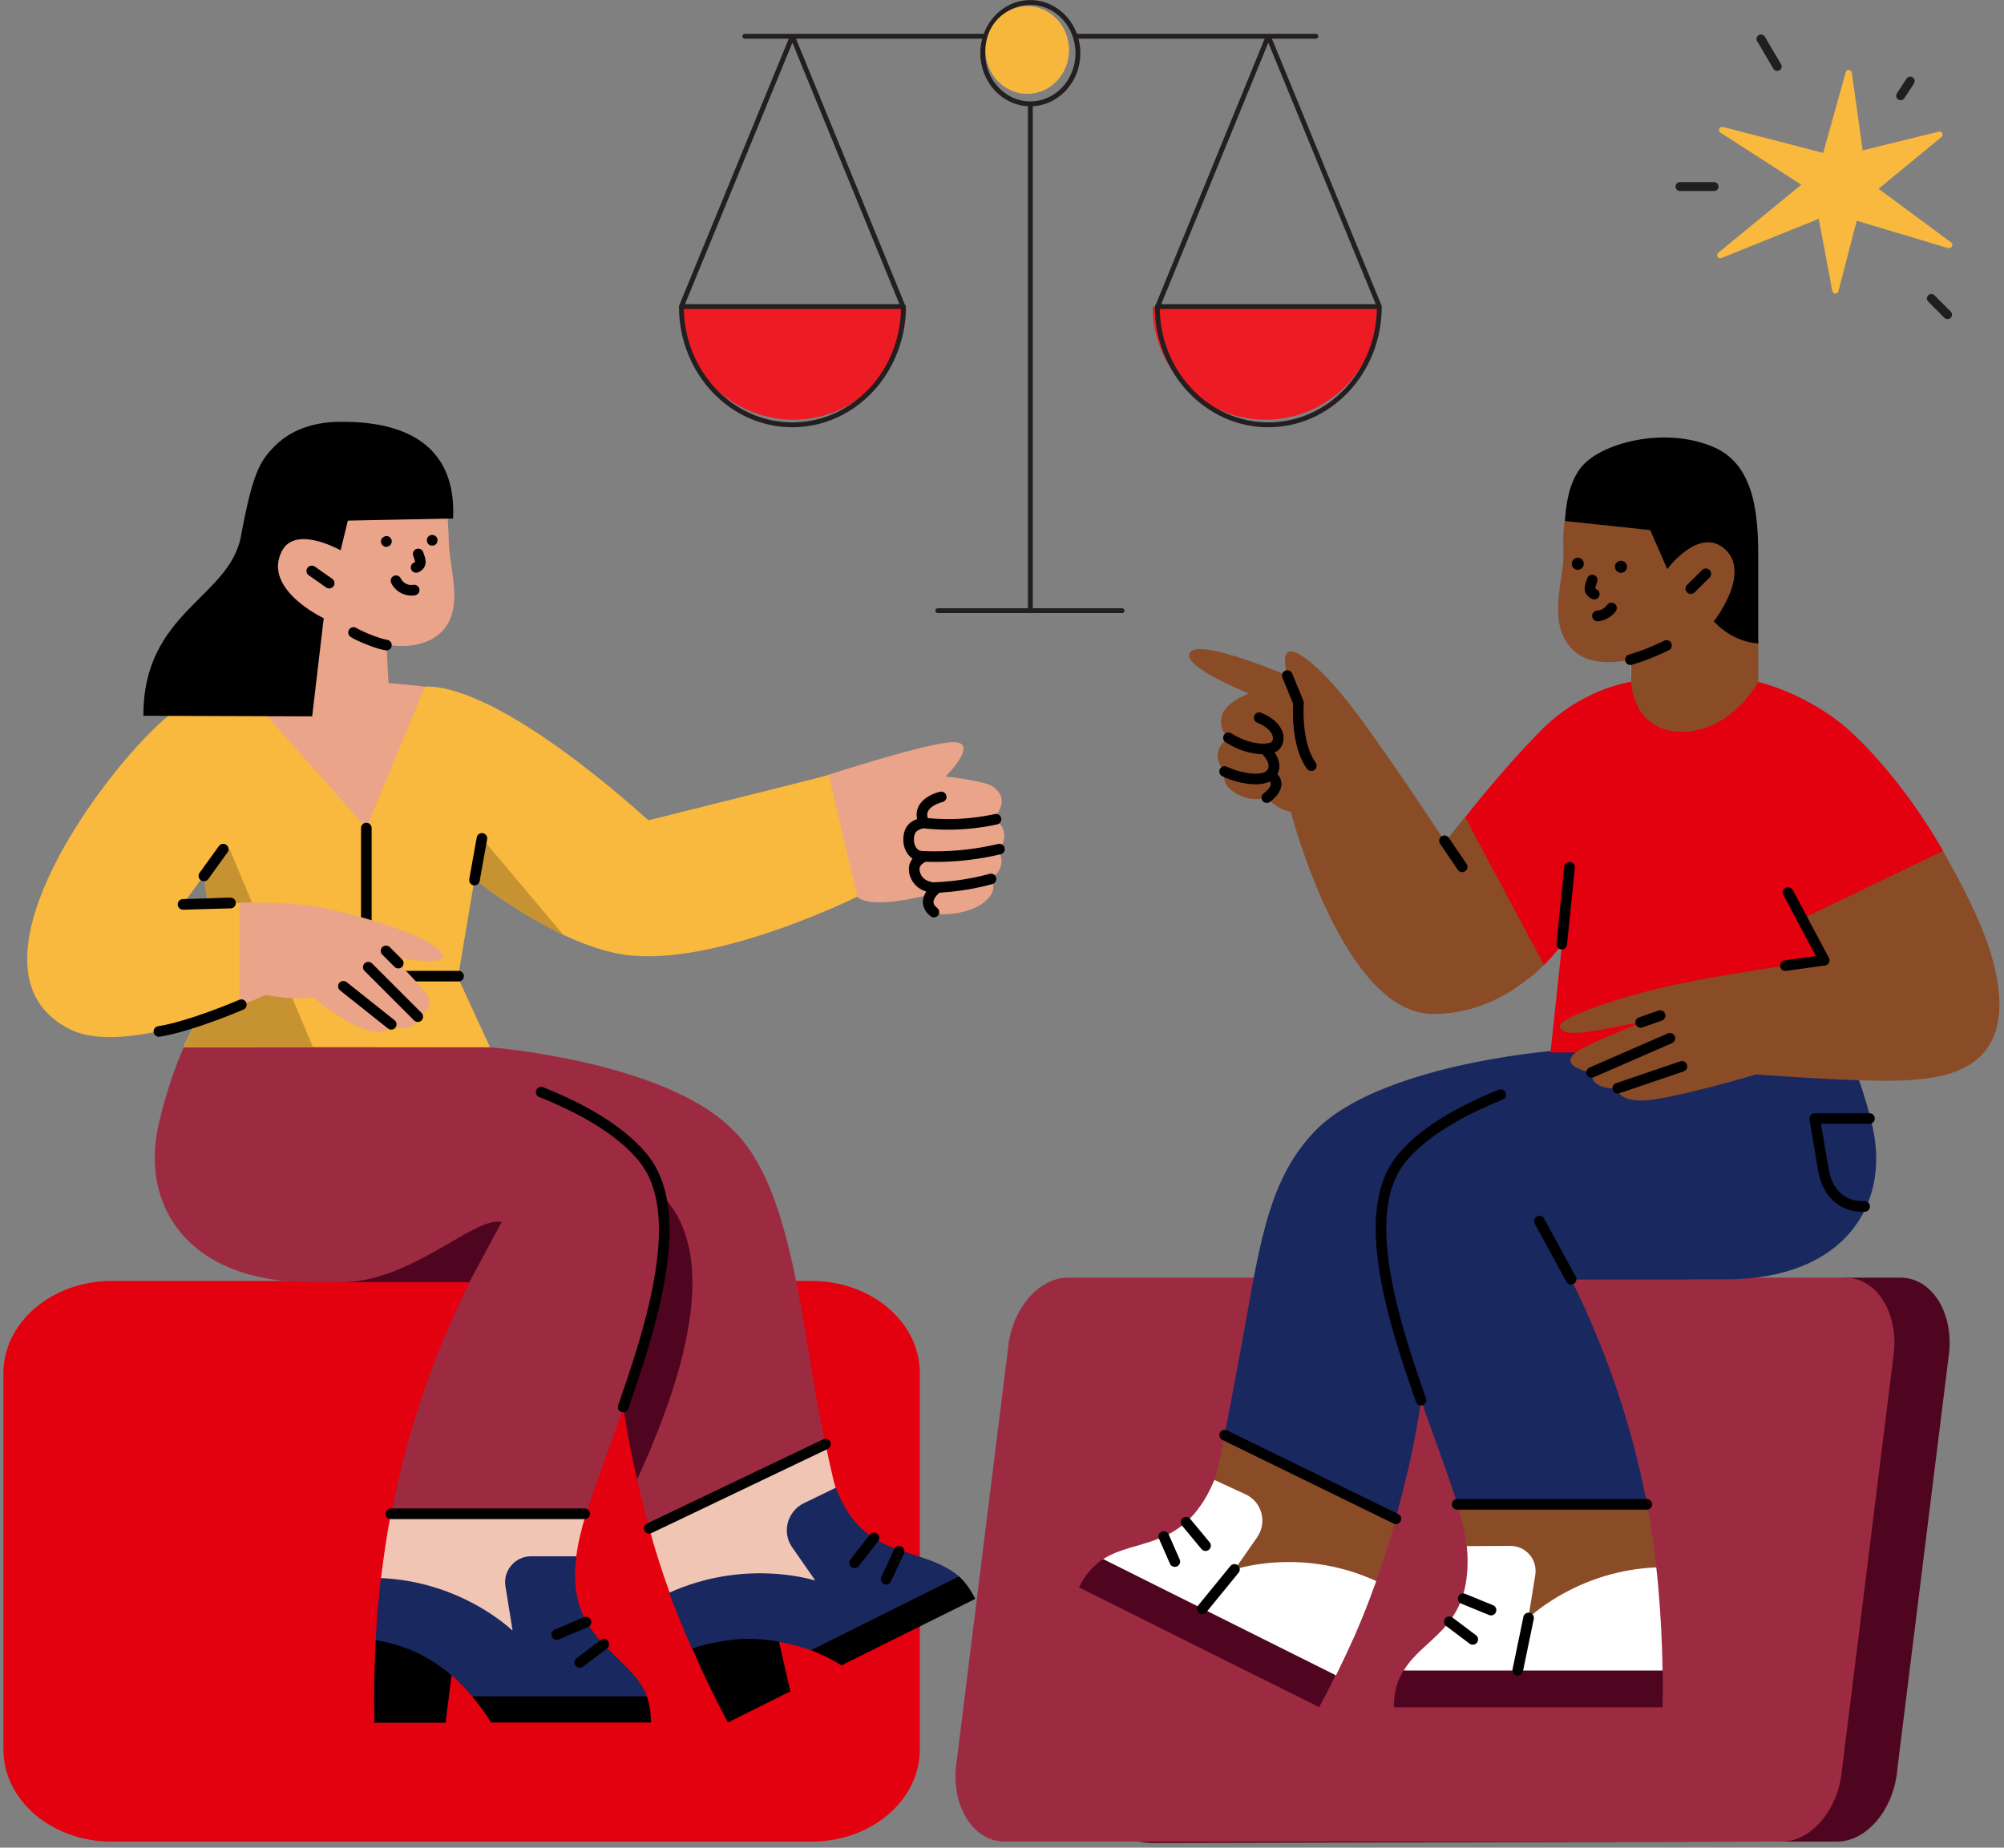 <?xml version="1.0" encoding="UTF-8"?>
<svg id="Layer_1" data-name="Layer 1" xmlns="http://www.w3.org/2000/svg" xmlns:xlink="http://www.w3.org/1999/xlink" viewBox="0 0 900 830" height="830" width="900">
  <rect x="0" y="0" width="900" height="830" fill="#808080" stroke="none"/>
  <defs>
    <style>
      .cls-1 {
        clip-path: url(#clippath);
      }

      .cls-2, .cls-3 {
        fill: none;
      }

      .cls-2, .cls-4, .cls-5, .cls-6, .cls-7, .cls-8, .cls-9, .cls-10, .cls-11, .cls-12, .cls-13, .cls-14, .cls-15 {
        stroke-width: 0px;
      }

      .cls-16 {
        clip-path: url(#clippath-1);
      }

      .cls-17 {
        clip-path: url(#clippath-2);
      }

      .cls-18 {
        stroke: #1f1f1f;
        stroke-width: 4px;
      }

      .cls-18, .cls-3 {
        stroke-linecap: round;
        stroke-linejoin: round;
      }

      .cls-18, .cls-6 {
        fill: #f9b83e;
      }

      .cls-19 {
        opacity: .2;
      }

      .cls-3 {
        stroke: #231f20;
        stroke-width: 2.18px;
      }

      .cls-5 {
        fill: #f7b73d;
      }

      .cls-7 {
        fill: #4f051f;
      }

      .cls-8 {
        fill: #894c27;
      }

      .cls-9 {
        fill: #9c2b42;
      }

      .cls-10 {
        fill: #19285f;
      }

      .cls-11 {
        fill: #e3000f;
      }

      .cls-12 {
        fill: #fff;
      }

      .cls-13 {
        fill: #ed1c24;
      }

      .cls-14 {
        fill: #e9a48a;
      }

      .cls-15 {
        fill: #f1c5b4;
      }
    </style>
    <clipPath id="clippath">
      <rect class="cls-2" x="68.68" y="436" width="85.73" height="35.86"/>
    </clipPath>
    <clipPath id="clippath-1">
      <rect class="cls-2" x="199.27" y="365.73" width="67.61" height="55.72"/>
    </clipPath>
    <clipPath id="clippath-2">
      <rect class="cls-2" x="77.94" y="370.2" width="49.22" height="37.07"/>
    </clipPath>
  </defs>
  <g>
    <path class="cls-6" d="M876.27,108.91l-32.59-24.11,28.28-23.26c.49-.43.64-1.13.35-1.7-.28-.56-.99-.91-1.63-.7l-34.15,8.41-4.88-34.92c-.07-.64-.64-1.21-1.27-1.21-.71-.07-1.27.36-1.48,1.06l-10.11,36.2-45.04-11.66c-.7-.14-1.34.14-1.63.78-.28.64-.07,1.41.49,1.77l36.34,23.4-37.25,30.54c-.57.43-.71,1.21-.36,1.84.36.56,1.06.85,1.77.56l43.7-17.6,6.08,32.45c.14.64.71,1.13,1.35,1.13h.07c.64,0,1.21-.43,1.34-1.06l8.2-31.67,41.07,12.31c.64.21,1.35-.14,1.7-.71.35-.7.21-1.42-.35-1.84Z"/>
    <path class="cls-18" d="M798.15,29.87l-7.28-12.37"/>
    <path class="cls-18" d="M853.58,43.01l4.31-6.58"/>
    <path class="cls-18" d="M867.37,134.08l7.28,7.28"/>
    <path class="cls-18" d="M769.8,83.81h-15.34"/>
  </g>
  <g>
    <g>
      <path class="cls-7" d="M824.98,827.27h-24.82l-282.62.63c-13.57,0-64.88-15.37-63.47-33.43l23.33-187.73c1.41-18.17,70.84,45.21,84.33,45.21l266.97-78h24.83c13.58,0,23.35,14.74,21.93,32.8l-23.33,187.73c-1.41,18.06-13.57,32.8-27.15,32.8"/>
      <path class="cls-9" d="M800.16,827.27h-348.99c-13.57,0-23.34-14.74-21.93-32.8l23.34-187.73c1.41-18.17,13.57-32.8,27.06-32.8h349.07c13.58,0,23.35,14.74,21.94,32.8l-23.35,187.73c-1.41,18.06-13.57,32.8-27.14,32.8"/>
      <path class="cls-8" d="M626.9,674.25l-74.48-38.41-.09.08-2.34,8.84c-1.89,9.83-3.43,17.59-4.51,20.1l4.51,49.15.09.08h59.78l8.11-3.88.09-.08c3.43-9.48,6.4-18.76,8.84-27.95v-7.94Z"/>
      <path class="cls-8" d="M741.68,708.87l2.16-4.78v-.09c-1.17-9.74-2.34-19.11-4.14-28.12l-4.24-12.45-.09-.08-82.78,1.26-.09.09,1.98,11.09c2.17,7.21,3.52,13.62,4.15,18.66l21.9,42.83h.09l61.05-28.4Z"/>
      <path class="cls-10" d="M802.53,490.58l-5.68-26.42-.09-.09-94.85,5.14-5.68,2.98c-1.18.09-76.83,6.4-105.49,35.71-22.72,23.35-25.44,55.54-34.18,101.8-2.35,12.44-4.59,24.79-6.58,34.89l.09.09,76.73,37.43.09-.09c1.97-7.57,3.78-14.61,5.32-21.19,8.38-36.98,9.28-59.24,9.28-86.83l.09-.09,93.14.26c44.1.37,77.09-40.39,67.8-83.58"/>
      <path class="cls-10" d="M622.16,535.73c-22.88,22.06-17.11,66.18,9.87,124.9h.19c2.67-11.82,4.58-22.15,5.94-31.65-11.47-32.63-22.25-68.58-16-93.25"/>
      <path class="cls-10" d="M840.95,506.09c-5.68-24.8-14.7-40.67-15.24-41.66h-.08l-52.66,3.43s-109.37,12.18-143.01,52.12c-27.41,32.46,11,111.36,24.52,155.72l.09.09h85.03l.09-.09c-7.4-38.23-19.57-71.86-34.09-100.9l.09-.09h69.34c53.2,0,73.94-33.44,65.92-68.61"/>
      <path class="cls-10" d="M693.18,548.32c-.65,0-1.26.08-1.82.24l14.16,26.06.08.08h54.82c-14.18-.04-27.96-6.61-39.71-13.19-11.78-6.6-21.52-13.19-27.54-13.19M760.7,574.7h-.27.27Z"/>
      <path class="cls-4" d="M673.07,489.54c-9.15,3.69-17.84,7.87-25.53,12.64-7.69,4.77-14.4,10.14-19.57,16.26h0c-3.68,4.37-6.23,9.5-7.84,15.15-1.62,5.65-2.31,11.81-2.31,18.33,0,11.72,2.24,24.62,5.61,37.89,3.37,13.26,7.89,26.89,12.5,39.98.44,1.24,1.8,1.89,3.03,1.45,1.24-.44,1.89-1.8,1.45-3.04-4.59-13.03-9.07-26.53-12.38-39.57-3.31-13.03-5.46-25.61-5.46-36.71,0-6.19.66-11.91,2.13-17.02,1.46-5.11,3.71-9.59,6.91-13.39h0c4.74-5.61,11.06-10.7,18.45-15.28,7.39-4.58,15.84-8.66,24.8-12.27,1.22-.49,1.81-1.88,1.32-3.1-.49-1.22-1.88-1.81-3.1-1.32Z"/>
      <path class="cls-4" d="M654.4,678.16h85.2c1.31,0,2.38-1.07,2.38-2.38s-1.07-2.38-2.38-2.38h-85.2c-1.32,0-2.38,1.07-2.38,2.38s1.06,2.38,2.38,2.38"/>
      <path class="cls-4" d="M548.93,646.81l76.92,37.6c1.18.58,2.61.09,3.18-1.09.58-1.18.09-2.61-1.09-3.18l-76.92-37.6c-1.18-.58-2.61-.09-3.18,1.09-.58,1.18-.09,2.61,1.09,3.18"/>
      <path class="cls-8" d="M702,252.62c.45-5.41-.45-12.08.71-18.57,1.36-7.3,5.06-14.34,9.65-20.29,8.66-11.37,34.54-14.79,56.45-5.23,19.57,8.38,18.4,25.97,18.4,44.08l2.44,36.34v20.74l-1.89,26.51-.09.09-55,8.56-.09-.09v-48.42l-.08-.08c-1.44.36-17.05,4.05-25.52-3.78-11.63-10.38-5.96-28.41-4.96-39.86"/>
    </g>
    <polygon class="cls-12" points="732.48 296.35 732.48 304.2 732.56 304.24 732.56 296.35 732.52 296.31 732.48 296.35"/>
    <g>
      <path class="cls-8" d="M748.26,289.77c-8.02,4.51-14.87,6.31-15.7,6.5l-.04.04.04.04v7.89l.09.05,15.79-14.33c.08-.09,0-.18-.19-.18"/>
      <path class="cls-4" d="M709.67,210.43c8.56-11.46,38.05-19.12,59.96-9.57,19.56,8.39,20.01,33.27,20.01,51.4v36.7l-.09.09c-7.57-.54-14.69-4.33-19.84-9.92v-.09c.99-1.26,17.05-22.26,4.51-32.73-10.91-9.11-24.17,7.58-25.33,9.2h-.18l-7.57-17.31-.09-.09-38.14-4.05-.09-.09c.54-8.48,2.08-17.14,6.86-23.53"/>
      <path class="cls-11" d="M658,367.14c8.75-11.18,22.72-27.59,34.36-39.32,17.22-17.22,36.7-21,40.13-21.55l.08.09c.09,1.61,1.27,22.36,22.82,22.36s33.55-21.1,34.27-22.36h.09c12.72,3.43,24.43,9.2,34.9,16.95,10.91,7.93,31.46,29.94,47.96,58.88v.08l-38.14,28.77v.08l-4.42,61.59-.08.09h-133.55l-.08-.09,5.14-48.15-.19-.09c-2.25,3.15-4.95,5.94-7.76,8.92h-.08l-8.57-8.56-26.87-57.7Z"/>
    </g>
    <polygon class="cls-11" points="803.26 400.95 803.08 400.95 800.28 472.63 800.38 472.73 829.77 472.73 829.86 472.63 819.22 431.34 809.75 412.5 803.26 400.95"/>
    <g>
      <path class="cls-8" d="M534.02,294.46c0-9.56,41.03,7.67,43.91,8.93l.09-.09c-.36-1.35-2.34-9.83.9-10.64,3.61-.9,13.52,6.31,26.96,23.36,12.72,16.04,41.57,59.6,43.1,62.03h.17c.45-.54,2.62-3.24,5.86-7.4.9-1.07,1.81-2.25,2.79-3.51h.19l35.35,66.19v.08c-3.43,3.52-8.03,7.49-13.62,11.09-9.29,5.95-21.37,11.01-36.07,11.01-40.13,0-63.3-88.46-63.93-90.8l-.08-.09c-5.96-.9-10.28-5.77-10.73-6.22h-.09c-3.88.99-8.02.72-11.63-.9-9.29-3.97-7.4-10.19-7.21-10.83v-.09c-7.57-8.47.73-14.43,1.71-15.14v-.18c-.72-.54-5.04-4.14-2.61-10.73,1.71-4.68,10.1-8.38,11.54-8.92v-.18c-2.53-.99-26.6-11-26.6-16.95"/>
      <path class="cls-8" d="M655.21,370.93h-.18c-3.24,4.05-5.49,6.86-5.77,7.21v.09l7.4,11.18.18-.09-1.63-18.4Z"/>
      <path class="cls-12" d="M693.33,433.3v.03s.01.08.01.08l.05-.05-.06-.06Z"/>
      <path class="cls-11" d="M704.8,389.49l-16.05,35.22,4.59,8.59.06.06c2.87-2.96,5.65-5.91,7.98-9.23l3.52-34.54-.09-.09Z"/>
      <path class="cls-12" d="M693.35,433.41s0,0,0,0c0,0,0,0,0,0M688.75,437.74c-2.62,2.27-5.64,4.58-9.02,6.76,3.12-1.8,6.44-4.49,9.02-6.76"/>
      <path class="cls-8" d="M688.75,424.71l-9.02,19.79c3.38-2.18,6.4-4.49,9.02-6.76,2.62-2.31,4.48-4.21,4.59-4.32,0,0,0,0,0,0v-.08l-.02-.03-4.59-8.59Z"/>
      <path class="cls-4" d="M646.74,379.02l7.94,11.72c.74,1.09,2.22,1.37,3.3.64,1.09-.74,1.37-2.22.64-3.3l-7.94-11.72c-.74-1.09-2.22-1.37-3.3-.64-1.09.74-1.37,2.22-.64,3.3"/>
      <path class="cls-4" d="M702.52,389.35l-3.52,34.54c-.13,1.31.82,2.48,2.13,2.61s2.48-.82,2.61-2.13l3.52-34.54c.13-1.31-.82-2.48-2.13-2.61-1.31-.13-2.48.82-2.61,2.13"/>
      <path class="cls-4" d="M764.44,256.07l-6.76,6.68c-.93.92-.94,2.43-.02,3.36.92.94,2.43.95,3.36.02l6.76-6.68c.94-.92.94-2.43.02-3.36-.92-.93-2.43-.94-3.36-.02"/>
      <path class="cls-4" d="M732.85,298.64c8.24-2.34,16.58-6.52,16.65-6.55,1.18-.59,1.65-2.02,1.07-3.19-.59-1.18-2.02-1.65-3.19-1.07l-.08.04c-.87.43-8.57,4.17-15.74,6.19-1.27.36-2,1.67-1.64,2.94.36,1.26,1.67,2,2.94,1.64Z"/>
      <path class="cls-4" d="M721.78,271.73c-1.03,1.48-2.75,2.47-4.52,2.59-1.31.09-2.3,1.23-2.21,2.54.09,1.31,1.23,2.3,2.54,2.21,3.28-.23,6.24-1.96,8.1-4.61.75-1.08.49-2.56-.59-3.31-1.08-.75-2.56-.49-3.31.59Z"/>
      <path class="cls-8" d="M700.47,461c-.45-3.69,25.16-12.63,48.6-17.95,23.81-5.49,67.36-11.36,70.06-11.71l.09-.09c-.54-.99-4.68-8.66-9.38-18.66v-.09l62.67-30.21h.09c8.03,14.07,17.85,32.65,22.37,49.06,13.53,50.4-22.46,53.11-40.48,54.01-17.94.9-65.01-2.62-65.74-2.71-.63.19-39.68,11.73-51.31,11.73-10.72,0-10.9-4.6-10.81-5.32l-.09-.09c-1.18.09-12.35.45-11.63-7.12l-.09-.09c-1.17-.18-14.97-2.7-7.12-9.01,4.24-3.43,25.25-11.63,29.13-13.26v-.17c-10.28,1.07-35.44,8.83-36.34,1.71"/>
      <path class="cls-4" d="M818.89,428.99l-17.4,2.44c-1.3.18-2.21,1.39-2.03,2.69s1.38,2.21,2.69,2.03l17.4-2.44c1.3-.18,2.21-1.38,2.03-2.69-.18-1.3-1.38-2.21-2.69-2.03"/>
      <path class="cls-4" d="M821.32,430.23l-16.15-30.39c-.62-1.16-2.06-1.6-3.22-.99-1.16.62-1.6,2.06-.99,3.22l16.15,30.39c.62,1.16,2.06,1.6,3.22.99,1.16-.62,1.6-2.06.99-3.22"/>
      <path class="cls-4" d="M727.29,491.11l28.85-9.82c1.24-.42,1.91-1.78,1.49-3.02-.42-1.25-1.78-1.91-3.02-1.49l-28.85,9.82c-1.24.42-1.91,1.78-1.49,3.02.42,1.24,1.78,1.91,3.02,1.49"/>
      <path class="cls-4" d="M715.75,483.92l35.16-15.33c1.21-.53,1.76-1.93,1.23-3.13-.53-1.21-1.93-1.76-3.13-1.23l-35.16,15.33c-1.21.53-1.76,1.93-1.23,3.13.52,1.2,1.93,1.76,3.13,1.23"/>
      <path class="cls-4" d="M737.6,461.54l8.75-3.07c1.24-.43,1.89-1.79,1.46-3.03-.43-1.24-1.79-1.89-3.03-1.46l-8.75,3.07c-1.24.44-1.89,1.79-1.46,3.03.44,1.24,1.79,1.89,3.03,1.46"/>
      <path class="cls-4" d="M575.92,304.39l5.04,12.26,2.2-.91-2.37-.19s-.13,1.6-.13,4.05c0,3.06.19,7.5,1.05,12.18.87,4.67,2.4,9.59,5.29,13.59.77,1.06,2.26,1.3,3.32.53,1.06-.77,1.3-2.26.53-3.33-2.26-3.09-3.68-7.4-4.46-11.66-.79-4.26-.97-8.45-.97-11.31,0-1.14.03-2.07.06-2.71.02-.32.03-.57.04-.73v-.18s.02-.05.02-.05c.03-.38-.03-.75-.17-1.1l-5.04-12.25c-.5-1.22-1.89-1.8-3.11-1.3-1.21.5-1.79,1.89-1.29,3.11"/>
      <path class="cls-4" d="M550.41,333.44c6.27,3.98,12.29,5.38,16.79,5.38,1.55,0,2.92-.16,4.11-.48.6-.16,1.15-.36,1.67-.62.52-.26,1.01-.58,1.45-1.04l-1.72-1.64,1.68,1.68c1.32-1.32,2.04-3.16,2.03-5.09,0-2.12-.84-4.35-2.51-6.33-1.67-1.98-4.15-3.74-7.53-5.1-1.22-.49-2.6.1-3.09,1.32-.49,1.22.1,2.61,1.32,3.1,2.81,1.12,4.6,2.48,5.66,3.74,1.06,1.26,1.4,2.41,1.4,3.26,0,.79-.27,1.35-.64,1.73l-.04.04.23.22-.21-.24-.02.02.23.22-.21-.24-.07.04c-.16.1-.61.29-1.26.42-.65.14-1.5.23-2.48.23-3.51,0-8.73-1.14-14.23-4.64-1.11-.71-2.58-.38-3.29.73-.7,1.11-.38,2.58.73,3.28h0Z"/>
      <path class="cls-4" d="M548.91,348.7c1.87.93,4.28,1.82,6.9,2.49,2.62.67,5.44,1.13,8.12,1.14,1.67,0,3.29-.18,4.8-.66,1.51-.48,2.96-1.29,4.02-2.62h0c1.24-1.53,1.77-3.32,1.76-4.93,0-1.21-.27-2.32-.63-3.29-.54-1.45-1.3-2.62-1.93-3.47-.63-.84-1.13-1.34-1.19-1.4-.93-.93-2.44-.93-3.36,0s-.93,2.44,0,3.37l.71-.72-.72.71h0s.71-.71.71-.71l-.72.71s.67.69,1.27,1.65c.3.48.59,1.03.78,1.57.2.55.31,1.09.31,1.57-.01.67-.16,1.24-.72,1.96h0c-.32.4-.86.78-1.75,1.06-.87.28-2.04.43-3.36.43-2.13,0-4.62-.39-6.94-.99-2.32-.59-4.48-1.4-5.95-2.14-1.18-.59-2.61-.11-3.19,1.06-.59,1.17-.11,2.6,1.06,3.19"/>
      <path class="cls-4" d="M570.35,360.2c1.22-.93,2.42-2.01,3.39-3.31.48-.65.9-1.35,1.22-2.13.32-.78.52-1.64.52-2.55,0-1.31-.46-2.69-1.33-3.82l-1.89,1.44,1.99-1.31c-.53-.8-1.22-1.49-2-2.02-1.08-.74-2.57-.46-3.31.63-.74,1.08-.46,2.57.63,3.31.3.21.51.42.7.7l.09.13c.31.43.36.66.37.95,0,.2-.04.45-.17.76-.19.47-.57,1.06-1.12,1.67-.54.6-1.23,1.21-1.95,1.76-1.05.79-1.25,2.29-.46,3.33.79,1.05,2.29,1.25,3.33.46"/>
      <path class="cls-4" d="M712.87,259.68c-.24.6-.52,1.35-.75,2.16-.23.82-.42,1.68-.42,2.65,0,.45.04.94.22,1.49l.14.33c.31.61.72,1.17,1.24,1.66.52.48,1.16.9,1.92,1.16,1.24.43,2.6-.24,3.02-1.48.43-1.24-.24-2.6-1.48-3.02l-.22-.14-.22-.3-2.13,1.06,2.26-.73-.55.18.56-.12v-.06s-.56.18-.56.18l.56-.12h0,0,0,0v-.09c0-.24.08-.79.24-1.36.16-.57.38-1.19.58-1.68.49-1.22-.1-2.61-1.32-3.1-1.22-.49-2.61.1-3.1,1.32Z"/>
      <path class="cls-4" d="M727.97,257.31c-1.49,0-2.7-1.2-2.7-2.7s1.21-2.7,2.7-2.7,2.7,1.2,2.7,2.7-1.2,2.7-2.7,2.7"/>
      <path class="cls-4" d="M708.58,255.96c-1.49,0-2.7-1.2-2.7-2.7s1.21-2.71,2.7-2.71,2.71,1.21,2.71,2.71-1.21,2.7-2.71,2.7"/>
      <path class="cls-8" d="M580.68,317.84c-2.31,1.95-5.63,4.76-7.67,6.5.32.31.62.64.9.96,1.67,1.98,2.52,4.2,2.51,6.33,0,1.93-.71,3.77-2.03,5.09-.44.44-.91.75-1.41,1-.19.09-.38.18-.58.26.52.77,1.08,1.73,1.5,2.86.36.97.63,2.08.63,3.29,0,1.16-.26,2.42-.88,3.6.2.23.39.47.56.72.85,1.12,1.3,2.48,1.29,3.77,0,.15,0,.29-.02.43.25.02.52.03.8.03,2.95,0,7.72-1.03,11.48-6.64-.29-.16-.54-.39-.75-.67-2.89-4-4.42-8.92-5.29-13.59-.87-4.68-1.05-9.12-1.05-12.18,0-.66,0-1.25.02-1.76"/>
      <path class="cls-4" d="M583.16,315.74c-.31.27-1.25,1.06-2.48,2.1-.01.52-.02,1.11-.02,1.76,0,3.06.19,7.5,1.05,12.18.87,4.67,2.4,9.59,5.29,13.59.21.28.46.51.75.67.41-.6.8-1.26,1.18-1.98v-.09c-7.12-9.56-5.58-24.26-5.58-28.14l-.19-.09Z"/>
      <path class="cls-4" d="M573.01,324.33c-.9.77-1.55,1.32-1.75,1.5v.09c5.49,5.15,2.08,8.74-.22,10.32.22.24.55.62.92,1.12.14.19.28.39.43.61.2-.08.39-.17.58-.26.5-.26.98-.56,1.41-1.01h0c1.32-1.32,2.04-3.16,2.03-5.09,0-2.13-.84-4.35-2.51-6.33-.28-.33-.57-.65-.9-.96"/>
      <path class="cls-4" d="M571.04,336.25c-.68.47-1.27.76-1.49.86v.18c3.25,4.09,3,7.24,2.29,8.98.14.06.28.14.42.23.51.35.98.76,1.39,1.23.62-1.19.89-2.44.88-3.6,0-1.21-.27-2.32-.63-3.29-.42-1.13-.98-2.09-1.5-2.86-.15-.22-.29-.42-.43-.61-.38-.5-.71-.88-.93-1.12"/>
      <path class="cls-4" d="M571.83,346.28c-.34.82-.79,1.33-1.02,1.48v.18c.99.98,2.34,1.89,2.79,4.41.2.07.87.24,1.87.3,0-.14.01-.29.01-.43,0-1.29-.44-2.64-1.29-3.77-.17-.25-.36-.49-.55-.72-.41-.47-.88-.88-1.39-1.23-.13-.09-.27-.17-.42-.23"/>
      <path class="cls-12" d="M630.41,750.44c8.84-14.7,28.49-18.66,28.68-48.5,0-1.63,0-3.43-.18-5.24-.09-.72-.09-1.35-.17-2.07l.08-.09,19.48-.09c7.03,0,12.35,6.22,11.18,13.17l-3.07,19.02.18.09c2.16-2.08,23.44-21.19,57.16-22.63l.09.09c.73,6.41,1.27,12.72,1.72,19.48.17,2.52.26,5.04.45,7.48.26,6.22.62,12.8.62,19.39l-58.88,5.94-57.35-6.04Z"/>
      <path class="cls-7" d="M630.41,750.44h116.23l.09.09c.09,5.32.09,10.81-.09,16.32l-.08.09h-120.47l-.09-.09c0-4.51.73-8.2,1.81-11.45.81-1.81,1.62-3.34,2.61-4.96"/>
      <path class="cls-4" d="M656.2,720.36l12.53,5.14c1.22.5,2.61-.08,3.1-1.3.5-1.22-.08-2.61-1.3-3.1l-12.53-5.14c-1.22-.5-2.61.08-3.1,1.3-.5,1.22.08,2.61,1.3,3.1"/>
      <path class="cls-4" d="M649.45,730.43l10.55,7.94c1.05.79,2.54.58,3.33-.47.79-1.05.58-2.54-.47-3.33l-10.55-7.94c-1.05-.79-2.54-.58-3.33.47-.79,1.05-.58,2.54.47,3.33"/>
      <path class="cls-4" d="M684.16,726.33l-4.87,23.53c-.26,1.29.56,2.55,1.85,2.81,1.29.27,2.55-.56,2.81-1.85l4.87-23.53c.27-1.29-.56-2.55-1.85-2.81-1.29-.27-2.55.56-2.81,1.85"/>
      <path class="cls-12" d="M495.43,700.4c14.52-9.29,34.26-4.24,47.79-30.84.64-1.44,1.98-4.15,2.17-4.7h.08l14.07,6.5c7.21,3.43,9.65,12.53,5.06,19.2l-9.93,14.25.09.17c2.98-.99,31.29-9.37,63.21,5.23l.09.09c-2.08,5.77-4.24,11.54-6.67,17.4-.99,2.34-1.99,4.68-2.98,7.04-2.53,5.68-5.5,11.99-8.39,17.85-.09.17-.99.9-1.26,1.17h-.09l-103.06-52.21c-.28-.17-.45-.99-.18-1.17"/>
      <path class="cls-7" d="M491.73,703.29c1.17-1.18,2.44-2.08,3.69-2.88h.09l104.33,52.12v.09c-2.34,4.69-4.78,9.46-7.4,14.24h-.09l-107.74-53.75v-.08c2.07-4.25,4.5-7.4,7.12-9.74"/>
      <path class="cls-4" d="M530.84,685.32l8.75,10.55c.84,1.01,2.34,1.15,3.35.31,1.01-.84,1.15-2.34.31-3.35l-8.75-10.55c-.84-1.01-2.34-1.15-3.35-.31-1.01.84-1.15,2.34-.31,3.35"/>
      <path class="cls-4" d="M520.48,691.17l4.95,11.28c.53,1.2,1.93,1.75,3.14,1.22s1.75-1.93,1.22-3.14l-4.95-11.28c-.53-1.2-1.93-1.75-3.14-1.22s-1.75,1.93-1.22,3.14"/>
      <path class="cls-4" d="M552.56,703.49l-14.43,17.68c-.83,1.02-.68,2.52.34,3.35,1.02.83,2.52.68,3.35-.34l14.43-17.68c.83-1.02.68-2.52-.34-3.35-1.02-.83-2.52-.68-3.35.34"/>
      <path class="cls-4" d="M839.6,500.1h-24.62c-.7,0-1.37.31-1.82.84-.45.53-.64,1.25-.53,1.93l3.96,23.36h0c.88,5.06,3.03,9.56,6.4,12.85,3.35,3.29,7.95,5.28,13.27,5.26h1.17c1.31,0,2.38-1.07,2.38-2.38s-1.06-2.38-2.38-2.38h-1.17c-4.16-.01-7.41-1.46-9.94-3.91-2.52-2.46-4.3-6.02-5.04-10.26h0s-3.49-20.57-3.49-20.57h21.8c1.31,0,2.38-1.07,2.38-2.38s-1.07-2.38-2.38-2.38Z"/>
      <path class="cls-4" d="M707.69,573.56s-.68-1.24-1.74-3.2c-3.2-5.87-9.93-18.21-12.5-22.94-.63-1.16-2.07-1.58-3.23-.96-1.16.63-1.58,2.07-.96,3.23,3.43,6.32,14.24,26.14,14.24,26.14.63,1.15,2.07,1.58,3.23.95s1.58-2.07.95-3.23Z"/>
      <path class="cls-11" d="M50.12,575.43h314.38c26.82,0,48.59,18.54,48.59,41.4v169.05c0,22.85-21.76,41.4-48.59,41.4H50.12c-26.82,0-48.59-18.54-48.59-41.4v-168.98c0-22.85,21.76-41.46,48.59-41.46"/>
      <path class="cls-14" d="M174.49,306.84l-.95-17.19.09-.08c11.09,2.06,21.92-.87,26.81-8.35,7.48-11,.95-26.64,1.04-40.39-.43-9.8-.95-23.21-6.02-30.86-19.42-29.3-81.9-28.45-82.5,17.1-.43,19.77,6.27,77.01,6.44,80.62l-.08.09-11.09.68-.08.09,9.88,60.08.09.08,53.97,13.49.08-.08,18.57-73.57-.09-.09c-5.15-.77-15.12-1.45-16.16-1.63"/>
      <path class="cls-6" d="M82.27,406.46c3.96-.17,7.65-.26,11-.44-.6-4.12-1.2-8.33-1.8-12.62l-9.37,12.89.17.17ZM80.12,318.09h.08v-.08c7.48-5.76,19.69-9.45,27.94-9.54h.08l56.21,63.27h.17l26.21-63.27.09-.08c34.21-.6,96.43,56.82,100.3,60.08h.09c33.51-8.42,79.06-19.69,81.13-20.46.25-.08,13.06,20.37,13.06,20.37,2.42,3.7,3.36,8.08,2.75,12.38l-2.49,21.4-.26.43c-2.84,1.39-68.41,33.53-107.95,25.79-29.82-5.85-62.15-31.55-64.29-33.27l-.17.09-7.39,43.92v.08l14.34,31.11-.08.09c-1.89,0-29.65,13.49-55.61,13.4-18.38,0-32.4,1.47-48.9,1.47-17.62,0-31.46-15.04-32.92-15.04l-.08-.09,5.84-11.52c-18.9,6.02-42.19,10.66-56.2,4.04-56.22-26.56,22.17-127.2,48.04-144.57"/>
      <path class="cls-15" d="M173.47,714.06l-2.41-4.64v-.08c1.21-9.97,2.67-20.02,4.48-29.31l4.29-12.72.08-.08,85.18,1.28.08.09-1.97,11.34c-2.23,7.39-3.78,14.01-4.38,19.17l-22.52,44.35h-.08l-62.75-29.41Z"/>
      <path class="cls-15" d="M328.51,656.82l42.2-8.08.09.09c.25,1.28,3.69,17.96,4.64,19.85-.09,1.03-4.64,48.56-4.81,50.63l-.09.08h-61.63l-7.99-3.61-.09-.08c-3.52-9.72-6.71-19.69-9.28-29.14l36.95-29.74Z"/>
      <path class="cls-4" d="M437.93,718.27l-59.99,29.83h-.09c-4.39-2.84-9.02-4.99-13.57-6.8v-.17l27.76-20.7,38.59-12.29h.08c2.76,2.57,4.99,5.67,7.22,9.96q.09.17,0,.17"/>
      <path class="cls-10" d="M365.91,709.94l.08-.17-10.22-14.69c-4.72-6.71-2.23-16.08,5.16-19.77l14.36-6.97.08.09c12.81,33.51,38.08,25.26,55.19,39.62v.17c-3.01,1.55-64.81,32.31-66.36,33.09h-.08c-4.91-1.8-9.72-3-14.45-3.77l-.33.95-37.31,3.27h-.08l-1.2-1.12c-3.53-8.25-7.13-16.77-10.24-25.1l.09-.08c33.01-14.88,62.4-6.37,65.32-5.5"/>
      <path class="cls-10" d="M168.73,736.84c.52-9.37,1.21-18.74,2.32-27.85l.09-.08c34.9,1.55,56.64,21.4,58.87,23.46l.17-.09-3.17-19.59c-1.21-7.13,4.29-13.57,11.52-13.57h20.2l.08.08c-4.47,33.95,17.88,41.09,29.06,57.5,1.03,1.64,1.88,3.36,2.57,5.16l-.08.09-36.97,4.04-41.34-4.04h-.09c-3-3.61-6.01-6.62-9.11-9.29l-.6.35-31.81-12.12-.08-.08-1.64-3.96Z"/>
      <path class="cls-4" d="M168.73,736.92l.09-.08c5.49.86,11.42,2.41,17.53,5.16,5.41,2.49,11,5.93,16.42,10.57v.08l-2.66,21.14-.09.09h-31.79l-.09-.09c-.25-12.29-.08-24.83.6-36.87"/>
      <path class="cls-4" d="M262.26,726.49l-13.15,5.58c-1.21.51-1.77,1.91-1.26,3.12.51,1.21,1.91,1.77,3.12,1.26l13.15-5.59c1.21-.51,1.77-1.91,1.26-3.12-.51-1.21-1.91-1.77-3.12-1.26"/>
      <path class="cls-4" d="M269.76,736.74l-10.84,8.17c-1.05.79-1.26,2.28-.47,3.33.79,1.05,2.28,1.26,3.33.47l10.84-8.17c1.05-.79,1.26-2.28.47-3.33s-2.28-1.26-3.33-.47"/>
      <path class="cls-4" d="M390.68,689.39l-8.77,11.17c-.81,1.03-.63,2.53.4,3.34,1.03.81,2.53.63,3.34-.4l8.77-11.17c.81-1.03.63-2.53-.4-3.34-1.03-.81-2.53-.63-3.34.4"/>
      <path class="cls-4" d="M401.65,695.87l-5.84,12.54c-.55,1.19-.04,2.61,1.15,3.16,1.19.55,2.61.04,3.16-1.15l5.84-12.54c.56-1.19.04-2.61-1.15-3.16-1.19-.55-2.61-.04-3.16,1.15"/>
      <path class="cls-4" d="M292.24,773.79h-71.68c-2.67-4.29-5.49-8.16-8.42-11.6l.09-.17h78.21l.08.09c1.12,3.35,1.81,7.13,1.81,11.68h-.09Z"/>
      <path class="cls-4" d="M354.91,759.8l-27.94,13.92h-.08c-5.76-10.82-11.26-22.01-15.9-33.09v-.09c4.29-1.63,12.12-3.35,19.08-4.04,6.53-.6,11.96-.35,19.69.95h.08l5.08,22.35Z"/>
      <path class="cls-9" d="M220.04,470.48c1.72,0,79.25,6.71,108.82,36.87,28.37,26.56,31.37,94.63,41.86,141.3v.08c-1.12.52-19.17,8.68-37.64,17.62-19.68,9.54-40.06,19.42-41.51,20.2-13.76-51.83-15.04-77.69-14.96-111.14l-.08-.08-95.85.35c-45.46.08-79.41-41.86-69.87-86.3l4.04-18.9h55.26c25.87,0,48.83-.08,49.93,0"/>
      <path class="cls-11" d="M279.98,632.33s0,.02-.01.03c1.38,9.59,3.35,20.04,6.09,32.02h0c-2.73-11.96-4.68-22.43-6.08-32.05"/>
      <path class="cls-7" d="M296.57,536.18c6.3,25.44-4.78,62.51-16.53,95.98-.02.06-.04.12-.06.18,1.4,9.62,3.35,20.09,6.08,32.05h.17c27.63-60.23,33.59-105.47,10.35-128.21"/>
      <path class="cls-9" d="M71.18,505.38c3.53-15.3,8-27.51,11.34-34.9l.09-.08.08.08h87.5c35.75,6.61,94.89,21.32,118.27,49.16,3.87,4.64,6.53,10.14,8.08,16.41,6.36,25.45-4.73,62.57-16.5,96.1-6.19,17.62-12.54,34.29-16.68,47.79l-.08.08h-87.5l-.08-.08c7.56-39.36,20.2-74.01,35.23-103.83l-.08-.08h-71.34c-55.18-.09-76.49-34.47-68.33-70.65"/>
      <path class="cls-7" d="M223.32,548.79c-12.46,0-40.18,27.15-69.54,27.15h-4.3,61.29l.09-.08,14.34-26.73v-.09c-.58-.17-1.21-.25-1.89-.25"/>
      <path class="cls-4" d="M242.19,492.81c9.23,3.7,17.95,7.9,25.55,12.63,7.6,4.73,14.09,9.98,18.9,15.74h0c3.29,3.91,5.61,8.54,7.11,13.82,1.51,5.28,2.19,11.2,2.19,17.59,0,11.49-2.21,24.48-5.62,37.94-3.41,13.45-8,27.37-12.71,40.75-.44,1.24.21,2.6,1.45,3.03,1.24.44,2.6-.22,3.03-1.45,4.73-13.45,9.37-27.48,12.83-41.16,3.46-13.69,5.76-27.01,5.76-39.1,0-6.73-.71-13.08-2.37-18.9-1.66-5.81-4.27-11.09-8.05-15.57h0c-5.25-6.27-12.13-11.8-20.04-16.72-7.91-4.92-16.86-9.22-26.29-13-1.22-.49-2.61.1-3.09,1.32-.49,1.22.1,2.61,1.32,3.09Z"/>
      <path class="cls-4" d="M262.59,677.65h-87.06c-1.31,0-2.38,1.07-2.38,2.38s1.07,2.38,2.38,2.38h87.06c1.31,0,2.38-1.07,2.38-2.38s-1.07-2.38-2.38-2.38"/>
      <path class="cls-4" d="M369.69,646.59l-79.16,37.82c-1.19.57-1.69,1.99-1.12,3.17.57,1.19,1.99,1.69,3.17,1.12l79.16-37.82c1.19-.57,1.69-1.99,1.12-3.17-.57-1.19-1.99-1.69-3.17-1.12"/>
      <path class="cls-12" d="M82.64,470.25l.06.06h.09c-.05-.03-.1-.04-.14-.06"/>
      <g class="cls-19">
        <g class="cls-1">
          <path class="cls-4" d="M119.32,446.85h-.09c-.33.17-4.64,2.15-11.42,4.81h-.09v.08l-.08.09c-5.24,2.15-11.94,4.64-19.25,6.96-2.84,5.68-5.33,10.57-5.76,11.44l.02.02s.09.03.14.06h57.6l.08-.08-9.28-22.09c-3.96-.09-7.91-.52-11.87-1.29"/>
        </g>
      </g>
      <g class="cls-19">
        <g class="cls-16">
          <path class="cls-4" d="M216.49,376.57s-.08.04-.14.14l-3.13,18.41.04-.02c1.55,1.24,18.91,15.05,39.68,24.8l-36.42-43.27s-.01-.05-.03-.05"/>
        </g>
      </g>
      <path class="cls-4" d="M162.14,371.98v51.4c0,1.32,1.06,2.38,2.38,2.38s2.38-1.06,2.38-2.38v-51.4c0-1.31-1.07-2.38-2.38-2.38s-2.38,1.07-2.38,2.38"/>
      <path class="cls-4" d="M205.95,436.12h-85.52c-1.32,0-2.38,1.07-2.38,2.38s1.06,2.38,2.38,2.38h85.52c1.31,0,2.38-1.07,2.38-2.38s-1.07-2.38-2.38-2.38"/>
      <path class="cls-4" d="M214.1,376.2l-3.36,18.74c-.23,1.29.63,2.53,1.92,2.76,1.29.23,2.53-.63,2.76-1.92l3.36-18.74c.23-1.29-.63-2.53-1.92-2.76-1.3-.23-2.53.63-2.76,1.92"/>
      <path class="cls-4" d="M93.48,394.87l8.69-12.04c.77-1.07.53-2.55-.53-3.32-1.07-.77-2.55-.53-3.32.54l-8.69,12.04c-.77,1.07-.53,2.55.54,3.32s2.55.53,3.32-.54"/>
      <path class="cls-4" d="M103.45,403.3s-7.06.16-21.33.6c-1.32.04-2.35,1.14-2.31,2.45.04,1.31,1.14,2.35,2.45,2.31,7.13-.22,12.46-.37,16-.46,1.77-.05,3.1-.08,3.98-.1.88-.02,1.32-.03,1.32-.03,1.31-.03,2.36-1.12,2.33-2.43-.03-1.31-1.12-2.35-2.43-2.33"/>
      <path class="cls-4" d="M157.54,286.19c1.93,1.15,4.73,2.43,7.63,3.55,1.44.56,2.9,1.08,4.26,1.49,1.36.42,2.62.75,3.75.92,1.3.21,2.52-.68,2.72-1.98.21-1.3-.68-2.52-1.98-2.73-.77-.12-1.87-.4-3.09-.77-1.84-.57-3.98-1.36-5.94-2.2-1.96-.83-3.77-1.71-4.9-2.39-1.13-.67-2.59-.31-3.26.82-.67,1.13-.31,2.59.82,3.26Z"/>
      <path class="cls-4" d="M149.22,260.02l-7.83-5.49c-1.08-.75-2.56-.49-3.32.58-.75,1.08-.49,2.56.58,3.31l7.83,5.49c1.08.76,2.56.5,3.32-.58.75-1.08.49-2.56-.58-3.32"/>
      <path class="cls-4" d="M175.68,261.84c.81,1.78,2.15,3.2,3.73,4.18,1.58.98,3.42,1.54,5.33,1.54.56,0,1.13-.05,1.7-.15,1.29-.24,2.15-1.47,1.91-2.77-.24-1.29-1.47-2.15-2.77-1.91-.28.05-.56.08-.85.08-.96,0-1.97-.29-2.81-.82-.85-.53-1.52-1.27-1.91-2.11-.55-1.2-1.96-1.72-3.15-1.18-1.2.55-1.72,1.96-1.18,3.15Z"/>
      <path class="cls-4" d="M187.83,257.1c.97-.42,1.84-1.02,2.46-1.89.31-.43.53-.91.67-1.39.14-.48.19-.96.19-1.4,0-.85-.17-1.6-.38-2.31-.21-.71-.46-1.39-.71-2.08-.45-1.23-1.81-1.87-3.05-1.43s-1.87,1.81-1.43,3.05c.25.69.47,1.3.61,1.78.14.48.19.84.19.99v.08s0,.02,0,.02l.17.04-.15-.09-.02.04.17.04-.15-.09.1.06-.09-.08v.02s.09.06.09.06l-.09-.08s-.11.12-.48.29c-1.21.53-1.76,1.93-1.23,3.13.53,1.2,1.93,1.75,3.13,1.23Z"/>
      <path class="cls-4" d="M175.44,241.77c-1.89-2.49-5.76.35-3.87,2.92,1.97,2.49,5.76-.35,3.87-2.92"/>
      <path class="cls-4" d="M194.09,240.31c-3.17.09-3.17,4.73,0,4.81,3.19-.08,3.19-4.72,0-4.81"/>
      <path class="cls-4" d="M64.48,321.53l-.08-.08c-.09-46.67,38.67-52.78,43.83-80.62,5.24-28.37,8.51-33.95,15.56-40.83,7.22-7.04,16.85-10.13,27.25-10.48,39.46-.95,53.72,17.36,52.43,43.31l-.08.09c-2.07,0-45.3.95-47.11.95l-.08.08-3.19,13.16-.08.08c-1.55-.85-20.54-11.09-26.38.43-8.52,16.77,17.53,29.49,18.82,30.09v.09l-5.16,43.91-.09.09-75.64-.26Z"/>
      <g class="cls-19">
        <g class="cls-17">
          <path class="cls-4" d="M102.59,381.04c.1.61-.03,1.25-.42,1.79l-8.69,12.04c-.4.55-.98.88-1.6.96.37,2.62.74,5.2,1.11,7.75,6.99-.2,10.45-.28,10.46-.28h.05c1.29,0,2.35,1.03,2.38,2.33,0,.03,0,.06,0,.09.59-.01,1.17-.03,1.74-.04,1.89-.17,3.79-.17,5.58-.17l-9.88-23.64c-.17-.37-.44-.65-.75-.83"/>
        </g>
      </g>
      <path class="cls-4" d="M101.66,380.79c-.54,0-1.07.24-1.42.74l-8.69,11.94c.11.79.22,1.57.33,2.36.62-.09,1.2-.42,1.6-.96l8.69-12.04c.39-.54.52-1.18.42-1.79-.29-.17-.61-.26-.93-.26"/>
      <path class="cls-4" d="M103.51,403.3h-.05s-3.47.08-10.46.28c.12.85.24,1.69.37,2.53,4.61-.15,8.72-.3,12.52-.39,0-.03,0-.06,0-.09-.03-1.3-1.09-2.33-2.38-2.33"/>
      <path class="cls-14" d="M119.22,446.93c-.33.17-4.72,2.16-11.43,4.81h-.09v-46.06l.09-.09c1.8-.08,3.69-.08,5.5-.08,7.13-.09,14.17.17,21.32.85,13.49.69,62.23,13.76,64.37,23.12.08,4.73-20.37.61-23.13.09l-.08.17c1.89,1.8,15.56,14.69,16.85,19.17,1.55,5.07-4.64,7.73-5.25,7.99l-.08.09c-1.89,8.25-10.83,3.87-11.69,3.44h-.08c-5.58,11.52-33.87-11.52-34.82-12.38h-.08c-3.19.35-6.36.43-9.54.35-3.95-.25-7.91-.69-11.86-1.47"/>
      <path class="cls-4" d="M177.19,458.3l-21.49-17.1c-1.03-.82-2.53-.65-3.34.38-.82,1.03-.65,2.53.38,3.34l21.49,17.1c1.03.82,2.53.65,3.34-.38.82-1.03.65-2.53-.38-3.34"/>
      <path class="cls-4" d="M189.33,455.04l-22.26-22.26c-.93-.93-2.44-.93-3.36,0s-.93,2.44,0,3.36l22.26,22.26c.93.93,2.44.93,3.36,0s.93-2.44,0-3.36"/>
      <path class="cls-4" d="M180.56,430.98l-5.5-5.5c-.93-.93-2.44-.93-3.37,0-.93.93-.93,2.44,0,3.36l5.51,5.5c.93.93,2.44.93,3.36,0s.93-2.44,0-3.36"/>
      <path class="cls-14" d="M372.18,348c1.97-.6,45.12-14.61,55.95-14.61,11.44,0-1.89,13.84-3.35,15.3l.08.17c5.84.6,11.77,1.55,17.45,3,2.66.69,5.33,2.24,6.7,4.73,2.07,3.78.08,8.33-3.01,10.82l-.08.09.08.08c1.29.77,2.41,1.72,3.36,2.92,1.28,1.64,1.88,3.78,1.63,5.93-.08,1.04-.43,2.16-.95,3.09-.35.69-1.37,1.72-1.2,2.58.35,2.07,1.29,3.79.86,6.01-.33,2.15-1.55,4.13-3.27,5.41-.51.35-1.28.77-1.37,1.47-.08.69.69,1.47.87,2.07.68,2.4-.44,4.81-2.15,6.61-4.48,4.64-11.61,6.53-17.89,6.96-3.35.27-6.09-.16-7.21-1.45-1.97-2.15-3.53-4.21-2.24-6.88l-.08-.08c-11.69,2.75-26.39,5.07-31.29.68v-.08l-12.89-54.58q-.09-.26,0-.26"/>
      <path class="cls-4" d="M422.2,355.65c-.13.04-2.48.55-5.01,1.98-1.26.73-2.59,1.69-3.67,3.06-1.08,1.35-1.88,3.18-1.87,5.28,0,1.44.36,2.96,1.09,4.52l2.16-1.01-.66-2.29c-.74.21-1.58.44-2.45.77-1.3.49-2.75,1.21-3.92,2.54-.58.66-1.08,1.45-1.44,2.36-.36.91-.59,1.92-.69,3.03h0c-.04.4-.06.81-.06,1.23,0,2.54.74,4.95,2.24,6.83.75.93,1.69,1.72,2.79,2.28,1.1.56,2.35.88,3.66.93h.1s0-2.19,0-2.19l-.74,2.06c.28.1.53.13.74.13v-2.19l-.74,2.06.76-2.13-1.91,1.22c.26.42.72.77,1.14.91l.76-2.13-1.91,1.22,1.9-1.22h-2.26c0,.35.09.79.36,1.22l1.9-1.22h-2.26,2.21l-2.01-.92c-.12.26-.2.55-.2.92h2.21l-2.01-.92,1.99.91-1.49-1.6c-.22.21-.38.43-.5.69l1.99.91-1.49-1.6,1.62,1.74-1.02-2.15c-.81.39-2.06,1.07-3.2,2.28-.57.6-1.1,1.35-1.5,2.25-.4.9-.64,1.95-.64,3.08,0,1.02.19,2.11.59,3.24h0c.63,1.79,1.65,3.22,2.81,4.28,1.75,1.59,3.74,2.38,5.4,2.79,1.66.41,3.02.46,3.62.46.17,0,.27,0,.3,0,1.3-.05,2.31-1.12,2.29-2.42-.02-1.3-1.08-2.33-2.38-2.33-.29,0-.45.04-.58.07-.24.06-.34.11-.42.15-.15.07-.22.11-.28.15-.22.13-.35.23-.54.38-.64.5-1.66,1.41-2.62,2.72-.48.66-.94,1.41-1.29,2.29-.35.87-.6,1.87-.6,2.95,0,1.09.27,2.27.86,3.36.59,1.1,1.47,2.11,2.63,3.02,1.03.81,2.53.63,3.34-.4.81-1.03.63-2.53-.4-3.34-.75-.59-1.16-1.11-1.38-1.53-.22-.42-.29-.76-.29-1.12,0-.42.12-.91.37-1.42.36-.77,1.01-1.57,1.58-2.12.28-.28.53-.5.7-.63l.15-.11-.59-.86.52.9.07-.04-.59-.86.52.9-1.04-1.8.86,1.89.18-.09-1.04-1.8.86,1.89-.95-2.09.7,2.19c.13-.04.2-.07.25-.1l-.95-2.09.7,2.19-.72-2.25v2.36c.43,0,.59-.08.72-.11l-.72-2.25v2.36-2.38l-.09-2.38.03.84-.02-.84h0l.03.84-.02-.84h-.13c-.44,0-2.08-.07-3.64-.68-.78-.3-1.54-.73-2.17-1.31-.63-.59-1.16-1.31-1.54-2.36h0c-.24-.67-.32-1.21-.32-1.65,0-.48.09-.84.24-1.17.21-.49.58-.93,1.03-1.3.45-.37.97-.66,1.35-.84.22-.11.42-.24.6-.41.26-.24.45-.51.59-.81.14-.3.23-.64.23-1.06,0-.27-.04-.57-.16-.88-.17-.47-.55-.96-1.02-1.24-.47-.29-.97-.38-1.34-.38v2.38l.1-2.38c-.67-.03-1.22-.18-1.7-.42-.71-.36-1.29-.94-1.72-1.76-.43-.82-.7-1.88-.7-3.1,0-.26.01-.53.04-.8h0c.09-.98.3-1.62.54-2.08.19-.34.39-.6.65-.83.38-.35.9-.64,1.56-.91.66-.27,1.46-.49,2.32-.74.67-.19,1.22-.67,1.51-1.3.29-.64.29-1.36,0-1.99-.49-1.04-.64-1.86-.64-2.51.01-.94.3-1.62.85-2.33.81-1.06,2.33-1.99,3.66-2.55.66-.29,1.27-.49,1.69-.62.21-.07.38-.11.49-.14l.12-.03h.02s-.13-.55-.13-.55l.12.55h0l-.13-.55.12.55c1.28-.29,2.09-1.56,1.8-2.84-.29-1.28-1.56-2.09-2.84-1.8Z"/>
      <path class="cls-4" d="M444.43,392.55c-7.98,2.19-16.32,3.45-24.48,3.78-1.31.05-2.33,1.16-2.28,2.48.06,1.31,1.16,2.33,2.48,2.28,8.51-.35,17.19-1.66,25.54-3.95,1.27-.35,2.01-1.66,1.67-2.92-.35-1.27-1.66-2.01-2.92-1.67Z"/>
      <path class="cls-4" d="M448.29,379.12c-9.12,2.18-18.81,3.32-28.33,3.32-2.26,0-4.51-.06-6.73-.19-1.31-.07-2.44.93-2.51,2.24-.07,1.31.93,2.44,2.24,2.51,2.32.13,4.66.2,7.01.2,9.89,0,19.94-1.17,29.44-3.45,1.28-.31,2.07-1.59,1.76-2.87-.31-1.28-1.59-2.07-2.87-1.76Z"/>
      <path class="cls-4" d="M446.8,365.7c-6.92,1.49-13.94,2.25-20.97,2.25-3.73,0-7.46-.22-11.18-.65-1.31-.15-2.49.78-2.64,2.09-.15,1.31.78,2.49,2.09,2.64,3.91.46,7.82.68,11.74.68,7.37,0,14.73-.8,21.97-2.36,1.28-.28,2.1-1.54,1.83-2.83-.28-1.29-1.54-2.1-2.83-1.83Z"/>
      <path class="cls-4" d="M107.45,449.13s-.08.04-.24.11c-1.23.53-6.97,2.95-14.07,5.5-7.1,2.55-15.59,5.23-22.16,6.27-1.3.21-2.18,1.43-1.98,2.72.21,1.3,1.43,2.18,2.72,1.98,7.61-1.21,16.93-4.26,24.45-7,7.5-2.74,13.15-5.19,13.17-5.2,1.21-.52,1.76-1.92,1.24-3.13-.52-1.21-1.92-1.76-3.13-1.24Z"/>
    </g>
  </g>
  <g>
    <path class="cls-13" d="M305.63,137.86c0,27.98,22.68,50.66,50.66,50.66s50.66-22.68,50.66-50.66"/>
    <path class="cls-13" d="M517.64,137.86c0,27.98,22.68,50.66,50.66,50.66s50.66-22.68,50.66-50.66"/>
    <path class="cls-3" d="M441.36,23.88c0,12.58,9.57,22.77,21.37,22.77s21.37-10.19,21.37-22.77-9.57-22.76-21.37-22.76-21.37,10.19-21.37,22.76ZM519.73,137.72c0,29.34,22.32,53.12,49.86,53.12s49.87-23.79,49.87-53.12h-99.73ZM482.89,16.29h108.07M619.45,137.68l-49.86-121.39-49.68,121.39M405.74,137.72c0,29.34-22.33,53.12-49.87,53.12-27.54,0-49.86-23.78-49.86-53.12h99.73ZM442.57,16.29h-108.07M306.02,137.68l49.85-121.39,49.68,121.39M421.14,274.32h82.79M462.73,46.65v227.67"/>
    <path class="cls-5" d="M461.35,42.18c10.36,0,18.76-8.82,18.76-19.7s-8.4-19.7-18.76-19.7-18.76,8.82-18.76,19.7,8.4,19.7,18.76,19.7"/>
  </g>
</svg>